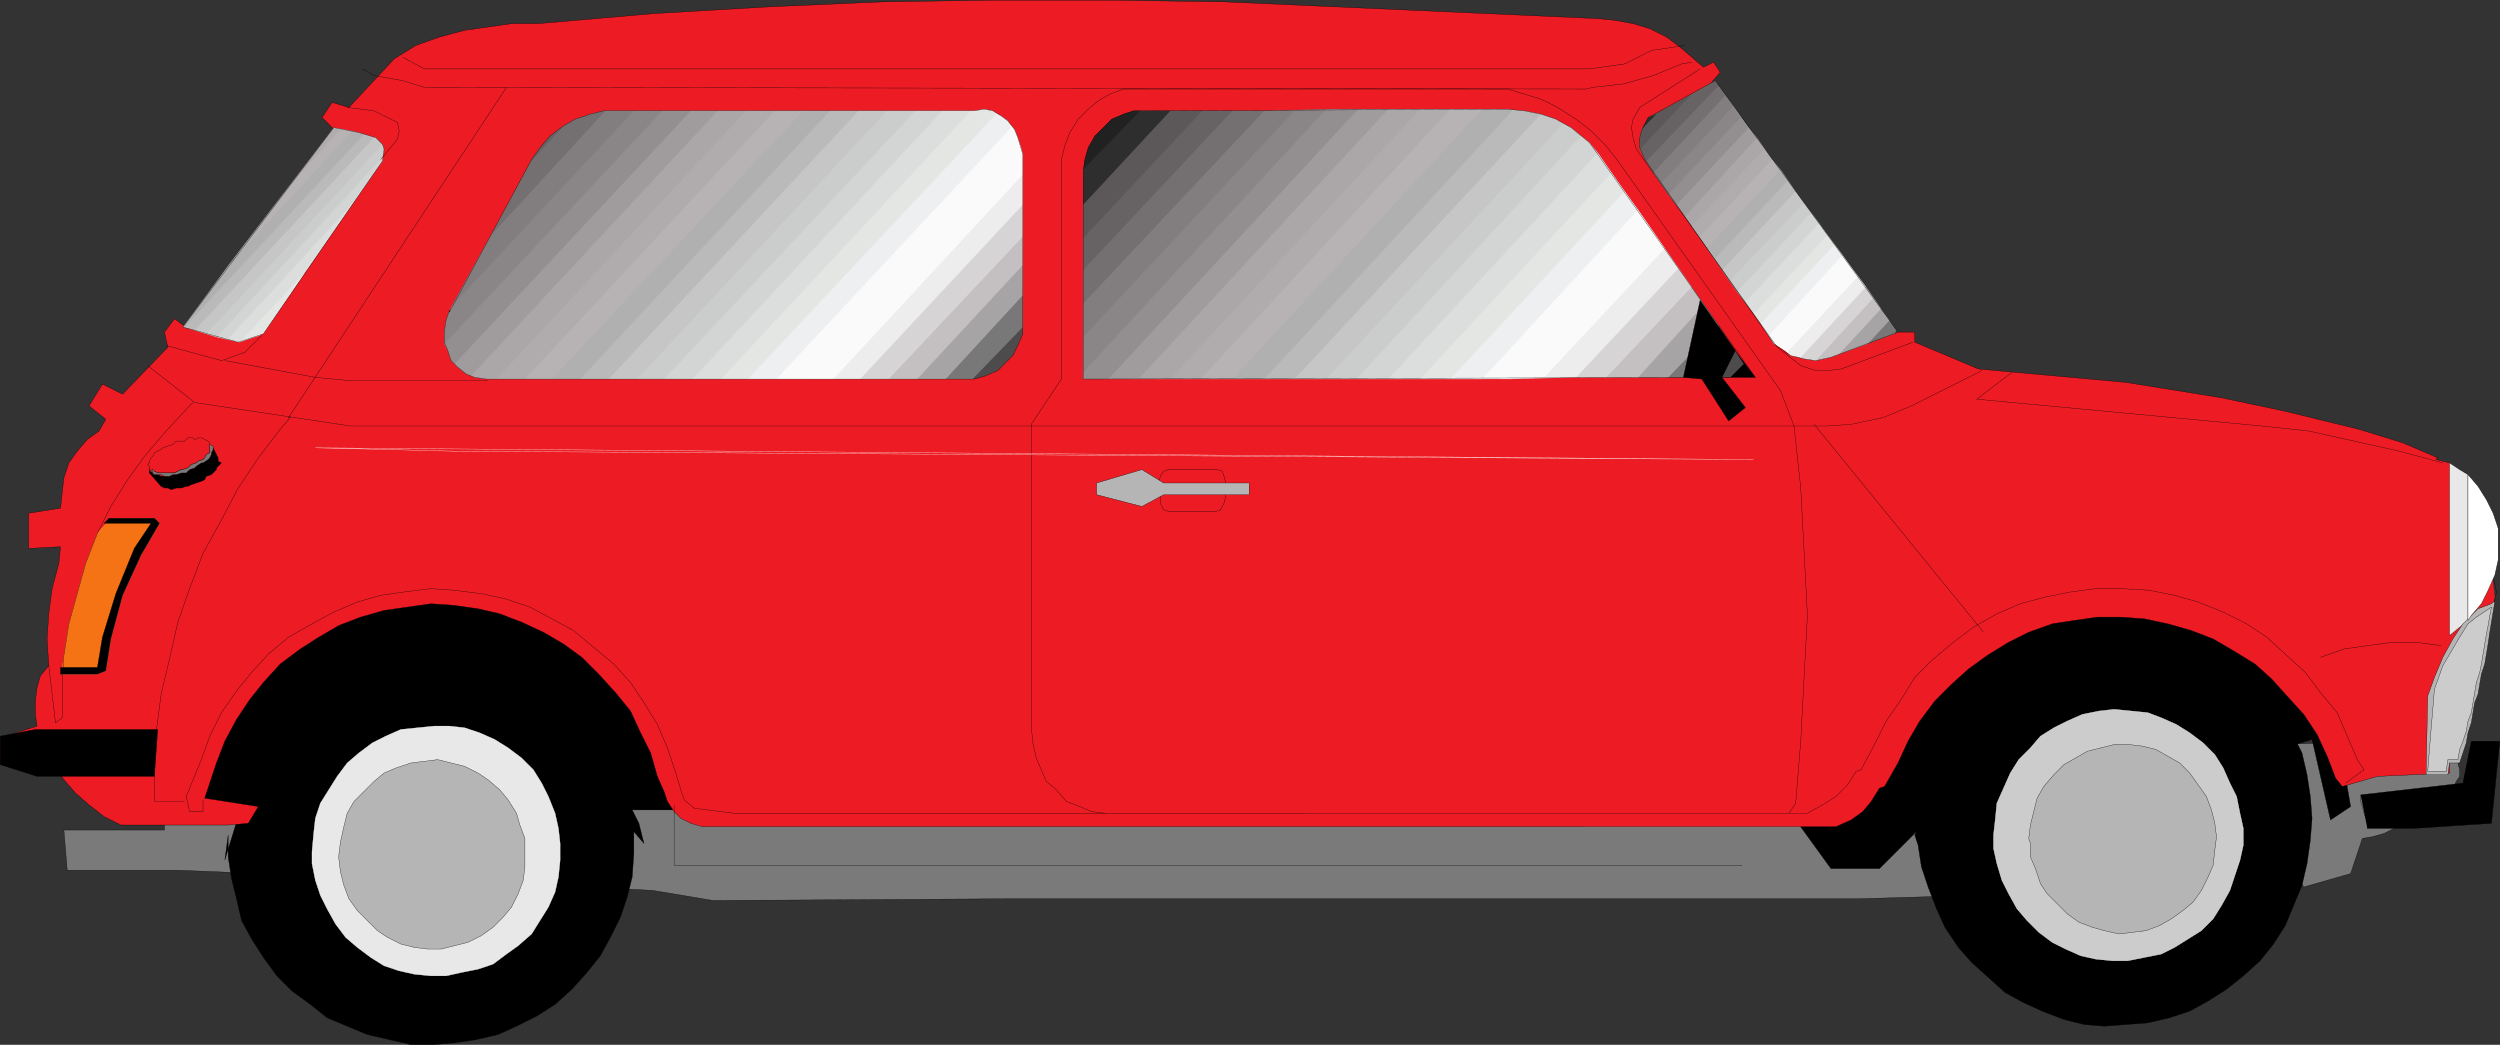 <svg xmlns="http://www.w3.org/2000/svg" width="357.887" height="149.565"><rect width="100%" height="100%" fill="#333333" stroke="none"/><defs><clipPath id="a"><path d="M154 400h75v71.5h-75zm0 0"/></clipPath><clipPath id="b"><path d="M153 399h76v72.5h-76zm0 0"/></clipPath><clipPath id="c"><path d="M126 320.5h360V441H126Zm0 0"/></clipPath></defs><path fill="#7a7a7a" stroke="#000" stroke-miterlimit="10" stroke-width=".045" d="M341.784 106.105v1.68h8.64l.958.48.48.957.243.96v.962l-.48.718-.481.961-1.2.239h-3.12l-.481 1.683-.961 1.438-1.2 1.441-1.44.961-1.438.719-1.68.48-1.441.238-1.68 5.04-6.719 1.921-1.922-3.601-5.039 3.601-56.879 1.68H144.022l-42 .242-8.64-1.441-9.598-.48-58.082-2.399H9.624l-.48-5.762h14.398v-3.601l318.242-9.117"/><g clip-path="url(#a)" transform="translate(-126.997 -321.517)"><path d="M217.5 437.46h10.8l-1.44-.722-1.438-.718-1.203-1.2-.957-1.199-.48-1.441-2.641-7.2-.961-3.12-1.442-2.88-1.68-3.12-1.917-2.641-2.403-2.88-2.398-1.917-2.64-2.16-2.88-1.684-3.12-1.437-3.122-1.2-3.36-.722-3.116-.48-3.602-.239-3.36.48-3.12.48-3.36.962-3.12 1.2-5.759 3.358-2.64 2.399-2.403 2.402-2.16 2.399-1.68 2.879-1.68 3.12-1.679 9.602-2.16 6.239 7.68.96-.957 1.442-.961 3.117-.961 3.121.48-3.601v3.12l.48 3.122.72 2.879.718 3.12 1.442 2.641 1.68 2.637 1.921 2.64 2.16 2.16 2.64 1.923 2.4 1.918 2.878 1.203 2.88 1.2 6.241 1.437h3.121l3.118-.239 3.12-.48 3.122-.719 2.64-1.2 2.88-1.44 2.64-1.68 2.398-2.16 2.16-2.403 1.922-2.398 1.438-2.64 1.441-2.88.961-2.879.719-2.882.238-3.36v-3.12l1.442 1.683-.72-2.883-.96-1.918"/></g><g clip-path="url(#b)" transform="translate(-126.997 -321.517)"><path fill="none" stroke="#000" stroke-miterlimit="10" stroke-width=".045" d="M217.5 437.46h10.8l-1.44-.722-1.438-.718-1.203-1.2-.957-1.199-.48-1.441-2.641-7.2-.961-3.12-1.442-2.88-1.68-3.12-1.917-2.641-2.403-2.88-2.398-1.917-2.64-2.16-2.88-1.684-3.12-1.437-3.122-1.2-3.36-.722-3.116-.48-3.602-.239-3.36.48-3.12.48-3.36.962-3.12 1.2-5.759 3.358-2.64 2.399-2.403 2.402-2.16 2.399-1.68 2.879-1.68 3.12-1.679 9.602-1.918 5.04 7.68 1.199-1.2 2.402-.96 3.117-.961 3.121.48-3.601v3.12l.48 3.122.72 2.879.718 3.12 1.442 2.641 1.68 2.637 1.921 2.64 2.16 2.16 2.64 1.923 2.4 1.918 2.878 1.203 2.88 1.2 6.241 1.437h3.121l3.118-.239 3.12-.48 3.122-.719 2.64-1.2 2.88-1.44 2.64-1.68 2.398-2.16 2.16-2.403 1.922-2.398 1.438-2.64 1.441-2.88.961-2.879.719-2.882.238-3.36v-3.12l1.442 1.683-.72-2.883-.96-1.918"/></g><path stroke="#000" stroke-miterlimit="10" stroke-width=".045" d="m328.581 106.585 2.402-.723 2.641 11.52 2.879-1.918-1.68-9.84-2.16 1.438v.242l.719-.242 4.562-2.88 2.16-1.917.72-.961v-.48l-.243-.239h-1.2l-5.038 1.2-.719-1.442-1.441-2.88-1.442-3.12-1.918-3.121-2.16-2.399-4.8-4.8-2.88-1.68-3.12-1.68-2.88-1.2-3.359-1.198-3.36-.48-3.363-.481-3.359.238-6.719.961-3.12 1.2-3.122 1.44-2.879 1.68-2.879 2.16-2.398 2.16-2.402 2.399-1.918 2.883-1.68 2.879-1.684 2.879-1.68 3.601-.718.239-1.2 1.68-1.44 1.679-1.68 1.203-1.918.957-1.922.723-3.121.718v8.399l5.043 6.96h6.957l5.28-5.28-.237.48.476 1.441.48 3.122.962 2.878 1.199 3.122 1.203 2.64 1.918 2.88 1.922 2.16 4.797 4.32 2.64 1.437 2.64 1.203 3.122 1.2 2.879.718 2.879.242 3.12-.242 3.122-.238 3.117-.723 2.883-.957 2.64-1.441 2.637-1.68 2.403-1.922 2.398-2.16 1.922-2.398 1.68-2.641 2.398-5.758.723-3.12.476-3.36.242-3.121-.242-3.121-.476-3.118-.723-3.12-.719-1.442-.242.242"/><path fill="#ed1c24" d="m262.823 118.343 2.16-.961 1.68-1.2 1.2-1.437 1.199-1.922.722-.238 1.918-3.363 1.442-3.117 1.68-2.883 2.16-2.88 2.398-2.398 2.402-2.16 2.64-1.922 3.118-1.918 2.883-1.441 3.36-1.2 3.116-.48 3.364-.48h3.36l3.358.242 3.36.719 3.36.96 3.12 1.2 2.88 1.68 3.12 1.918 2.399 2.16 2.16 2.402 2.402 2.64 1.918 2.88 1.442 3.12 1.199 3.118.96 1.203 5.04-1.441 10.32-.48v-1.68h1.442l5.039-23.52-.48-4.082-2.88-12.719-1.441-1.2-1.68-1.198-1.922-.48.242-.243-5.039-2.16-6.242-1.918-10.8-2.64-9.118-1.919-13.441-2.16-21.121-1.922-9.117-3.84v-1.441h-2.641l-26.64-35.52 1.44-1.68-.96-1.437-1.442.72-3.359-2.88-1.922-1.441-2.398-1.2-2.399-.722-2.64-.477-2.403-.242-37.437-1.68-16.082-.718-16.32-.243h-16.32l-16.317.243-16.32.718-16.32.961-16.563 1.438h-3.84l-6.719.96-3.602.962-3.359 1.199-3.117 1.922-6.48 6.957-2.403-.719-1.437 2.16 2.16 2.16L26.9 47.062l-1.918-1.438-1.441 1.918.48 2.16-6.48 6.723-2.879-1.442-1.922 3.122 2.403 1.917-.961 1.68-1.68 1.203-1.441 1.68-1.2 1.68-.718 2.16-.243 2.16-.238 2.16-4.558.719v5.039l4.558-.238-.238 2.398-.961 3.602-.48 3.597-.243 3.602.242 3.84-1.199 1.441-.48 1.68-.242 1.918v1.922l.242 1.68-5.282 1.68v3.597l8.641 1.683.48.72 1.68 1.917 1.918 1.68 2.16 1.683 2.403 1.2h15.36l2.878-.243 1.441-2.398-7.68-1.2 1.68-5.042 1.2-3.117 1.68-3.122 1.921-2.878 1.918-2.403 2.403-2.64 2.878-2.157 2.641-1.683 2.879-1.68 3.121-1.2 3.36-.96 3.359-.477 3.36-.48 3.359.238 3.363.48 3.117.72 3.121 1.199 3.121 1.441 2.88 1.68 2.64 1.922 2.398 2.398 2.403 2.64 2.16 2.641 1.437 3.121 1.442 2.88.96 3.359.958 2.16.48 1.441.961 1.438.96.96 1.438.72 1.68.48h162.242"/><g clip-path="url(#c)" transform="translate(-126.997 -321.517)"><path fill="none" stroke="#000" stroke-miterlimit="10" stroke-width=".045" d="m389.82 439.86 2.16-.962 1.68-1.199 1.2-1.437 1.199-1.922.722-.238 1.918-3.364 1.442-3.117 1.68-2.883 2.16-2.879 2.398-2.398 2.402-2.16 2.64-1.922 3.118-1.918 2.883-1.441 3.36-1.2 3.116-.48 3.364-.48h3.36l3.358.242 3.36.718 3.36.961 3.12 1.2 2.88 1.68 3.12 1.917 2.399 2.16 2.16 2.403 2.402 2.64 1.918 2.88 1.442 3.12 1.199 3.117.96 1.204 5.04-1.442 10.32-.48v-1.68h1.442l5.277-24.238-.719-3.364-2.879-12.718-1.441-1.2-1.68-1.199-1.922-.48.242-.242-5.039-2.16-6.242-1.919-10.8-2.64-9.118-1.918-13.441-2.16-21.121-1.922-9.117-3.84v-1.441h-2.641l-26.64-35.52 1.44-1.68-.96-1.437-1.442.719-3.359-2.88-1.922-1.44-2.398-1.2-2.399-.723-2.64-.476-2.403-.242-37.437-1.68-16.082-.719-16.32-.242h-16.32l-16.317.242-16.32.719-16.32.96-16.563 1.438h-3.84l-6.719.961-3.602.961-3.359 1.2-3.117 1.921-6.48 6.957-2.403-.718-1.437 2.16 2.16 2.16-21.364 28.078-1.918-1.437-1.44 1.918.48 2.16-6.48 6.722-2.88-1.441-1.922 3.121 2.403 1.918-.961 1.68-1.68 1.203-1.441 1.68-1.2 1.68-.718 2.16-.243 2.16-.238 2.16-4.558.718v5.04l4.558-.239-.238 2.399-.961 3.601-.48 3.598-.243 3.601.242 3.84-1.199 1.442-.48 1.68-.242 1.917v1.922l.242 1.68-5.281 1.68v3.597l8.64 1.684.48.719 1.68 1.918 1.918 1.68 2.16 1.683 2.403 1.2h15.36l2.878-.243 1.441-2.399-7.68-1.199 1.68-5.043 1.2-3.117 1.68-3.121 1.921-2.879 1.918-2.402 2.403-2.64 2.878-2.157 2.641-1.684 2.879-1.68 3.121-1.199 3.36-.96 3.359-.477 3.36-.48 3.359.238 3.363.48 3.117.719 3.121 1.2 3.121 1.44 2.88 1.68 2.64 1.922 2.398 2.399 2.403 2.64 2.16 2.64 1.437 3.122 1.442 2.879.96 3.36.958 2.16.48 1.44.961 1.438.96.961 1.438.719 1.68.48H389.82"/></g><path d="M243.382 54.022h7.922l-3.602-4.8-4.32 4.8"/><path fill="#4e4b4c" d="M247.702 54.022h-8.879l7.2-7.437 3.601 5.52-1.922 1.917"/><path fill="#797879" d="M243.382 54.022h-8.879l9.36-10.32 3.84 5.52-4.321 4.8"/><path fill="#a7a4a5" d="M238.823 54.022h-8.879l12.239-12.96 3.84 5.523-7.2 7.437"/><path fill="#c4c0c2" d="M234.503 54.022h-8.879l14.64-15.597 3.598 5.277-9.359 10.32"/><path fill="#d7d4d6" d="M229.944 54.022h-8.882l17.28-18.48 3.84 5.52-12.238 12.96"/><path fill="#ededed" d="m225.624 54.022-9.121.243 19.922-21.36 3.84 5.52-14.64 15.597"/><path fill="#fafafa" d="m221.062 54.022-8.88.243 22.321-24.243 3.84 5.52-17.281 18.48"/><path fill="#fafafa" d="M216.503 54.265h-8.879l24.957-26.883 3.844 5.523-19.922 21.36"/><path fill="#edeff0" d="M212.183 54.265h-8.88l27.36-29.52 3.84 5.277-22.32 24.243"/><path fill="#e4e6e4" d="M207.624 54.265h-8.883l30-32.403 3.84 5.52-24.957 26.883"/><path fill="#dcdedd" d="M203.304 54.265h-9.121l32.16-34.801 1.199.96 3.121 4.321-27.36 29.52"/><path fill="#d3d5d4" d="m223.702 17.784 1.2.48 2.64 2.16 1.2 1.438-30 32.403h-8.88l33.84-36.48"/><path fill="#cbcdcc" d="m224.901 18.265-2.16-1.203-2.16-.72-35.277 37.923h8.879l32.16-34.801-1.442-1.2"/><path fill="#c6c6c7" d="m223.702 17.784-.96-.722-2.16-.72-2.4-.48h-1.679l-35.52 38.403h8.88l33.84-36.48"/><path fill="#bababa" d="m220.581 16.343-2.398-.48-2.399-.239h-3.601l-35.758 38.64h8.879l35.277-37.921"/><path fill="#b0b0b0" d="m216.503 15.862-.719-.238h-8.16l-35.762 38.64h9.121l35.52-38.402"/><path fill="#b7b3b5" d="M203.304 15.624h8.879l-35.758 38.64h-8.883l35.762-38.64"/><path fill="#b0abad" d="M198.741 15.624h8.883l-35.762 38.64h-8.879l35.758-38.64"/><path fill="#aba7a9" d="M194.425 15.624h8.879l-35.762 38.64h-8.879l35.762-38.64"/><path fill="#a09b9d" d="M189.862 15.624h8.88l-35.759 38.64h-7.921v-.96l34.8-37.68"/><path fill="#938e90" d="m185.304 15.862 9.12-.238-35.76 38.64h-3.602v-6l30.242-32.402"/><path fill="#8a8688" d="m180.983 15.862 8.88-.238-34.801 37.68v-9.84l25.921-27.602"/><path fill="#827e7f" d="M176.425 15.862h8.879l-30.242 32.403v-9.602l21.363-22.8"/><path fill="#747072" d="M172.105 15.862h8.878l-25.921 27.602v-9.36l17.043-18.242"/><path fill="#676264" d="M167.542 15.862h8.883l-21.363 22.801v-9.36l12.48-13.44"/><path fill="#5c5859" d="M172.105 15.862h-8.883l-8.16 8.403v9.84l17.043-18.243"/><path fill="#2e2e2e" d="M167.542 15.862h-5.277l-1.442.48-1.68.72-1.199 1.203-1.203 1.199-.957 1.68-.48 1.68-.242 1.921v4.559l12.48-13.442"/><path fill="#212121" d="M163.222 15.862h-.957l-1.442.48-1.68.72-1.199 1.203-1.203 1.199-.957 1.68-.48 1.68-.242 1.44 8.16-8.402"/><path fill="none" stroke="#000" stroke-miterlimit="10" stroke-width=".045" d="m224.901 18.265-2.16-1.203-2.16-.72-2.398-.48-2.399-.238-51.601.238h-1.918l-1.442.48-1.68.72-1.199 1.203-1.203 1.199-.957 1.68-.48 1.68-.242 1.921v29.52l96.242-.243-23.762-33.597-2.64-2.16"/><path fill="#4e4b4c" d="m267.382 49.222 4.32-1.68-1.199-1.68-3.121 3.36"/><path fill="#797879" d="m263.304 50.663 7.918-2.879.242-.48-2.16-3.121-6 6.48"/><path fill="#a7a4a5" d="m267.382 49.222-5.277 1.922-2.16.48 8.16-8.879 2.398 3.117-3.121 3.36"/><path fill="#c4c0c2" d="m263.304 50.663-1.2.48-2.16.481-1.68-.242-.48-.238 9.36-10.082 2.16 3.12-6 6.481"/><path fill="#d7d4d6" d="m259.944 51.624-1.68-.242-1.921-.477-.48-.48 10.081-10.8 2.16 3.12-8.16 8.88"/><path fill="#ededed" d="m257.784 51.144-1.441-.239-1.918-1.683 10.558-11.04 2.16 2.88-9.359 10.082"/><path fill="#fafafa" d="m255.862 50.425-1.918-1.203-.722-1.2 10.562-11.519 2.16 3.121-10.082 10.8"/><path fill="#fafafa" d="M254.425 49.222h-.48l-1.922-2.88 10.558-11.28 2.402 3.12-10.558 11.04"/><path fill="#edeff0" d="m251.062 44.905 2.16 3.117 10.562-11.519-2.16-2.879-10.562 11.281"/><path fill="#e4e6e4" d="m249.862 43.222 2.16 3.12 10.56-11.28-2.157-3.118-10.563 11.278"/><path fill="#dcdedd" d="m248.663 41.784 2.399 3.121 10.562-11.28-2.402-3.122-10.559 11.281"/><path fill="#d3d5d4" d="m247.702 40.105 2.16 3.117 10.563-11.278-2.16-2.882-10.563 11.043"/><path fill="#cbcdcc" d="m246.503 38.663 2.16 3.121 10.559-11.281-2.16-3.121-10.559 11.281"/><path fill="#c6c6c7" d="m245.542 36.983 2.16 3.122 10.563-11.043-2.403-3.118-10.32 11.04"/><path fill="#bababa" d="m244.343 35.542 2.16 3.121 10.559-11.281-2.16-3.117-10.56 11.277"/><path fill="#b0b0b0" d="m243.382 33.862 2.16 3.121 10.32-11.039-2.16-3.12-10.32 11.038"/><path fill="#b7b3b5" d="m242.183 32.425 2.16 3.117L254.9 24.265l-2.398-2.883-10.32 11.043"/><path fill="#b0abad" d="m241.222 30.983 2.16 2.88 10.32-11.04-2.16-3.12-10.32 11.28"/><path fill="#aba7a9" d="m240.023 29.304 2.16 3.12 10.32-11.042-2.16-3.117-10.32 11.039"/><path fill="#a09b9d" d="m238.823 27.862 2.399 3.121 10.32-11.28-2.398-2.88-10.32 11.04"/><path fill="#938e90" d="m237.862 26.183 2.16 3.12 10.32-11.038-2.16-3.121-10.32 11.039"/><path fill="#8a8688" d="m236.663 24.745 2.16 3.117 10.32-11.039-2.16-3.12-10.32 11.042"/><path fill="#827e7f" d="m235.702 23.062 2.16 3.12 10.32-11.038-2.16-2.88-10.32 10.798"/><path fill="#747072" d="m236.663 24.745-1.2-1.922-.722-1.441 7.442-7.918 3.359-1.922 1.441 2.16-10.32 11.043"/><path fill="#676264" d="m235.702 23.062-.238-.239-.723-1.68v-1.44l.242-.958v-.242l2.16-2.16 8.399-4.801.48.723-10.32 10.797"/><path fill="#5c5859" d="M234.741 21.382v-1.68l.242-.957.961-1.922 6.239-3.36-7.442 7.919"/><path fill="#2e2e2e" d="m234.983 18.503.961-1.68 1.2-.48-2.16 2.16"/><path fill="none" stroke="#000" stroke-miterlimit="10" stroke-width=".045" d="m271.702 47.542-9.597 3.602-2.16.48-1.68-.242-1.922-.477-2.399-1.683-18.48-26.399-.723-1.68v-1.44l.242-.958.961-1.922 9.598-5.281 26.16 36"/><path fill="#edeff0" d="m43.944 38.663-6.242 9.121-3.36 1.2 9.602-10.32"/><path fill="#e4e6e4" d="m38.425 46.585 11.277-16.563-17.039 18.481 1.442.48 3.117-.96 1.203-1.438"/><path fill="#dcdedd" d="M54.741 22.585v.477L43.944 38.663l-9.601 10.32h-.238l-3.122-.718 23.758-25.68"/><path fill="#d3d5d4" d="m54.741 20.663.242.719-.242 1.68-5.039 6.96-17.039 18.481-3.121-.719 25.2-27.12"/><path fill="#cbcdcc" d="M53.542 19.702h.242l.957.961.242.719-.242 1.203-23.758 25.68-3.12-.961 25.679-27.602"/><path fill="#c6c6c7" d="m52.105 19.222 1.68.48.956.961-25.199 27.121-3.117-.96 25.68-27.602"/><path fill="#bababa" d="m50.425 18.745.957.238 2.16.72-25.68 27.6-1.68-.48 6.72-9.12 17.523-18.958"/><path fill="#b0b0b0" d="m48.741 18.503 2.64.48.724.239-25.68 27.601h-.242l15.601-20.64 6.957-7.68"/><path fill="#b7b3b5" d="m50.425 18.745-2.64-.48L32.9 37.702l17.524-18.957"/><path fill="#b0abad" d="m48.741 18.503-.957-.238-6 7.918 6.957-7.68"/><path fill="none" stroke="#000" stroke-miterlimit="10" stroke-width=".045" d="m47.784 18.265 3.598.718 2.402.72.957.96.242.719-.242 1.68-17.039 24.722-3.597 1.2-7.922-2.16 21.601-28.56"/><path fill="#4e4b4c" d="M146.425 42.265v5.52l-.723 1.679-.719 1.441-1.199 1.2-.96.957-1.68.722-1.68.48h-4.082l11.043-12"/><path fill="#797879" d="M146.425 37.944v8.88l-7.203 7.44h-7.918l15.12-16.32"/><path fill="#a7a4a5" d="M146.425 42.265v-8.403l-19.203 20.403h8.16l11.043-12"/><path fill="#c4c0c2" d="M146.425 37.944v-8.64l-23.281 24.96h8.16l15.12-16.32"/><path fill="#d7d4d6" d="M146.425 33.862v-8.879l-27.121 29.282h7.918l19.203-20.403"/><path fill="#ededed" d="m146.183 21.144.242.96v7.2l-23.281 24.96h-7.922l30.96-33.12"/><path fill="#fafafa" d="m144.741 18.265.48.238.481 1.2.723 2.402v2.878l-27.121 29.282h-8.16l33.597-36"/><path fill="#fafafa" d="m142.581 16.343.723.242.96.719.958 1.199.48 1.2.48 1.44-30.96 33.122h-8.16l35.52-37.922"/><path fill="#edeff0" d="M138.983 15.862h.48l1.438-.238 1.204.238 1.199.723.96.719.477.96-33.597 36h-7.922l35.761-38.402"/><path fill="#e4e6e4" d="M134.901 15.862h4.563l1.437-.238 1.204.238.476.48-35.52 37.923h-7.917L134.9 15.862"/><path fill="#dcdedd" d="M138.983 15.862h-7.921l-36 38.403h8.16l35.761-38.403"/><path fill="#d3d5d4" d="M134.901 15.862h-7.918L91.222 54.265h7.922L134.9 15.862"/><path fill="#cbcdcc" d="M131.062 15.862h-8.16L87.143 54.265h7.918l36-38.403"/><path fill="#c6c6c7" d="M126.983 15.862h-8.16L83.062 54.265h8.16l35.761-38.403"/><path fill="#bababa" d="M122.901 15.862h-7.918l-36 38.403h8.16l35.758-38.403"/><path fill="#b0b0b0" d="M118.823 15.862h-7.922L75.144 54.265h7.918l35.761-38.403"/><path fill="#b7b3b5" d="M114.983 15.862h-8.16L71.062 54.265h7.921l36-38.403"/><path fill="#b0abad" d="m69.624 54.265-1.68-.243-.48-.238 35.277-37.922h8.16L75.144 54.265h-5.52"/><path fill="#aba7a9" d="m69.624 54.265-1.68-.243-1.203-.48-1.199-.957-.48-.48 33.84-36.243h7.921L71.062 54.265h-1.438"/><path fill="#a09b9d" d="m67.464 53.784-.723-.242-1.199-.957-.96-.96-.477-1.442-.48-.961 31.198-33.36h7.918L67.464 53.784"/><path fill="#938e90" d="m65.062 52.105-.48-.48-.477-1.442-.48-1.2v-1.68l.237-1.44.48-1.438v.238l.24-.719 26.16-28.082h8.16l-33.84 36.243"/><path fill="#8a8688" d="M63.624 49.222v-1.918l.238-1.442.48-1.437v.238l6-11.039 16.321-17.762h8.16l-31.199 33.36"/><path fill="#827e7f" d="M76.105 23.062 64.58 43.944l26.16-28.082h-4.316l-1.922.48-2.16.72-1.68.96-4.558 5.04"/><path fill="#747072" d="m70.343 33.624 5.762-10.8 1.199-1.68 1.437-1.68 1.922-1.442 1.68-.96 2.16-.72 1.922-.48h.238l-16.32 17.762"/><path fill="#676264" d="M76.105 23.062v-.239l1.199-1.68 1.437-1.68 1.922-1.44-4.558 5.039"/><path fill="none" stroke="#000" stroke-miterlimit="10" stroke-width=".045" d="m69.624 54.265-1.68-.243-1.203-.48-1.199-.957-.96-.96-.477-1.442-.48-1.2v-1.68l.237-1.44.48-1.438v.238l11.763-21.84 1.199-1.68 1.437-1.68 1.922-1.44 1.68-.961 2.16-.72 1.922-.48h53.039l1.437-.238 1.204.238 1.199.723.96.719.958 1.199.48 1.2.723 2.402v25.68l-.723 1.679-.719 1.441-1.199 1.2-.96.957-1.68.722-1.68.48h-69.84"/><path fill="#e8e8e8" stroke="#000" stroke-miterlimit="10" stroke-width=".045" d="m353.304 67.944-1.2-.722-1.44-.957v24.718l2.64-2.16V67.944"/><path fill="none" stroke="#000" stroke-miterlimit="10" stroke-width=".045" d="m283.944 90.503-24.242-29.758m28.32-7.441-5.039 3.84 40.801 3.84 6.719.718 12.96 2.883 6.24 1.68m-66.001-13.203-10.078 5.043-4.082 1.68-4.559.96-3.359.238H50.183l-22.32-3.359-6.72-5.281"/><path fill="none" stroke="#000" stroke-miterlimit="10" stroke-width=".045" d="m273.862 48.983-10.32 3.84-1.918.239h-1.68l-2.16-.72-3.36-2.64-20.16-28.32-.48-1.68-.242-1.437.242-1.203.957-1.68 8.64-5.52m88.802 84.243 3.359-1.2 3.36-.48 3.601-.48h3.36l3.6.48M241.222 6.503l-4.797.719-3.844 1.922-5.039.718h-166.8l-3.118-1.68"/><path fill="none" stroke="#000" stroke-miterlimit="10" stroke-width=".045" d="m242.183 8.905-1.442.239-4.078 1.68-4.32 1.198-4.32.481-.961.242-166.32-.242-3.118-.961-4.082-.719-1.68-.96"/><path fill="#ccc" stroke="#fff" stroke-miterlimit="10" stroke-width=".045" d="m285.382 119.542.242-2.16.238-2.399 1.922-4.32 1.2-1.918 1.68-1.683 1.44-1.68 1.919-1.2 1.921-.96 2.16-.957 2.399-.48 2.16-.243 2.399.242 2.402.238 1.918.723 2.16.957 1.922 1.203 1.918 1.438 1.68 1.68 1.203 1.921.957 2.16.96 1.919.481 2.402.48 2.16v2.398l-.48 2.16-.719 2.16-.722 2.16-1.2 2.161-1.199 1.918-1.68 1.68-1.921 1.203-1.918 1.2-1.922.96-2.399.477-2.402.48h-2.156l-2.403-.238-2.16-.48-2.16-.962-1.918-.957-1.922-1.441-1.68-1.68-1.44-1.68-1.2-2.16-.96-1.921-.72-2.399-.48-2.16v-1.922"/><path fill="#b5b5b5" stroke="#000" stroke-miterlimit="10" stroke-width=".045" d="m290.425 120.022.238-1.917.48-1.922.481-1.918.957-1.68 1.442-1.68 1.44-1.441 3.36-1.922 1.918-.48 1.922-.477h2.16l1.918.238 1.922.48 1.68.962 1.68.957 1.44 1.441 2.4 3.36.718 1.921.48 1.918.243 1.922-.242 1.918-.239 2.16-.718 1.68-.961 1.922-1.2 1.68-1.441 1.199-1.68 1.199-1.68.961-1.921.719-1.918.242-1.922.238-2.16-.48-1.68-.477-1.918-.723-1.68-1.199-1.441-1.441-1.441-1.438-.957-1.441-.723-2.16-.719-1.68v-1.918l-.238-.722"/><path fill="#e8e8e8" stroke="#fff" stroke-miterlimit="10" stroke-width=".045" d="m44.663 121.944.238-2.64.243-2.16.718-2.16 1.2-1.922 1.203-1.918 1.437-1.922 1.68-1.438 1.922-1.441 1.918-.961 2.16-.957 2.402-.242 2.399-.239h2.16l2.16.239 2.16.722 2.16.957 1.918 1.2 1.922 1.441 1.68 1.68 1.199 1.922.961 1.917.96 2.403.481 2.16.239 2.16v2.399l-.239 2.398-.48 2.16-.961 2.16-1.2 1.922-1.198 1.918-1.922 1.68-1.68 1.203-1.922 1.438-2.156.722-2.403.477-2.16.48h-2.16l-2.398-.238-2.16-.48-2.16-.72-1.922-1.202-1.918-1.438-1.68-1.441-1.442-1.918-1.199-2.16-.96-1.922-.72-2.16-.48-2.399v-1.68"/><path fill="#b5b5b5" stroke="#000" stroke-miterlimit="10" stroke-width=".045" d="m48.503 122.425.238-1.922.48-2.16.481-1.918.961-1.68 1.442-1.441 1.437-1.442 1.441-1.199 1.68-.719 2.16-.722 1.918-.239 1.922-.238 1.918.477 1.922.48 1.922.961 1.437.961 1.68 1.438 1.2 1.441 1.202 1.922.48 1.68.72 1.918v4.082l-.243 1.918-.718 1.921-.961 1.918-1.2 1.442-1.44 1.441-1.68 1.2-1.919.96-1.921.477-1.918.48h-1.922l-1.918-.238-1.922-.48-1.918-.961-1.442-.961-1.44-1.438-1.438-1.441-1.2-1.68-.722-1.918-.48-1.922-.239-1.918v-.48"/><path fill="#f57215" stroke="#f89c3d" stroke-miterlimit="10" stroke-width=".045" d="m15.862 74.183-1.918 2.16-1.68 4.32-1.202 4.32-1.2 4.32-.718 4.56-.243 1.921v.719h5.043l1.2-.48.718-4.56 1.68-6.241 2.64-5.758 2.641-4.559-.718-.722h-6.243"/><path stroke="#000" stroke-miterlimit="10" stroke-width=".045" d="m15.624 74.183-.723.722h6.723l-2.402 3.598-2.64 6.48-1.919 6.239-.719 4.32h-5.28v.961h5.28l1.2-.48.718-4.56 1.68-6.241 2.64-5.758 2.641-4.559-.718-.722h-6.48"/><path fill="none" stroke="#000" stroke-miterlimit="10" stroke-width=".045" d="m335.784 112.105 2.64-1.922-.96-1.438-1.442-3.363-1.44-3.36-2.4-2.878-2.16-2.88-2.64-2.402-2.879-2.64-2.879-1.918-3.36-1.68-3.6-1.441-3.36-.961-3.602-.719-4.078-.238h-3.602l-3.597.48-3.602.719-3.601.96-3.36 1.438-3.359 1.922-2.879 2.16-3.121 2.641-2.398 2.398-1.922 3.122-2.16 3.117-1.68 3.363-1.918 3.598-.723.242-1.199 1.918-1.68 1.68-1.922 1.199-2.16 1.203H105.144l-5.762-.723-1.438-1.199-.48-1.441-.723-2.399-1.199-3.601-1.437-3.36-1.922-3.117-1.918-2.883-2.403-2.64-5.757-4.797-6.243-3.36-3.597-1.203-3.364-.719-3.84-.48-3.359-.238-3.84.48-3.359.477-3.36.96-3.359 1.442-3.12 1.68-3.36 1.918-2.88 2.402-2.402 2.64-2.16 2.641-2.16 3.117-1.68 3.36-1.199 3.363-2.16 5.277.48 2.16h1.919v-1.679"/><path fill="none" stroke="#000" stroke-miterlimit="10" stroke-width=".045" d="m256.105 116.425.957-1.442.722-8.878.48-9.122.477-8.878-.476-9.122-.48-9.12-.962-8.88-1.922-5.039-22.078-31.199-1.199-1.683-1.68-2.157-2.16-2.16-2.16-1.683-2.64-1.68-2.403-1.2-4.797-1.437h-54.96l-1.923.719-1.68.96-1.437 1.2-1.441 1.438-1.2 1.921-.718 1.922-.48 1.918v31.442l-4.32 6.48v43.2l.237 2.398.48 2.16.72 1.68.722 1.68 1.438 1.199 1.441 1.683 1.918.719 1.684.719 1.918.242M6.983 95.304l.961 8.16.957-.719v-4.562l.243-4.32.718-4.56 1.2-4.32 1.203-4.32 1.68-4.32 1.917-3.84 2.403-3.84 2.636-3.601 2.883-3.36 3.117-3.36.723-.718m22.078-42.242 3.84.48 2.402 1.2.957.48.243 1.203-.243 1.2-2.398 2.878M37.464 48.022l-2.402 2.403-3.36 1.2-7.918-2.161m2.641 65.281h-4.32v-7.922l.957-7.441 1.203-5.04 1.199-5.28 1.68-4.797 1.918-5.043 2.64-4.797 2.403-4.563 2.878-4.32 3.122-4.078 1.437-1.68h-.238l31.199-47.281"/><path stroke="#000" stroke-miterlimit="10" stroke-width=".045" d="M22.581 104.425H5.061l-5.039.957v4.082l5.282 1.68h16.8l.477-6.72"/><path fill="#b5b5b5" stroke="#000" stroke-miterlimit="10" stroke-width=".045" d="m357.144 86.183-.243 1.441-.238 1.438-.238 1.441-.242 1.68-.239 1.441-.242 1.438-.48 1.441-.239 1.441-.242 1.438-.476 1.203-.242 1.438-.239 1.44-.48 1.442-.242 1.438-.48 1.441-.477 1.438h-1.442l-.238 1.683h-3.121l.238-11.28.961-2.642 1.2-2.878 1.44-2.641 1.438-2.16 2.16-2.16 1.922-.72.238-.241h.243"/><path fill="#fff" stroke="#000" stroke-miterlimit="10" stroke-width=".045" d="m353.304 67.944 1.437 1.68 1.203 1.918.957 1.922.723 2.16v4.559l-.48 2.16-.961 2.16-.961 1.922-1.438 1.68-.48.718V67.944"/><path fill="none" stroke="#000" stroke-miterlimit="10" stroke-width=".045" d="M69.862 54.503h-19.68l-5.038-.48-12.961-2.399"/><path fill="#ed1c24" stroke="#000" stroke-miterlimit="10" stroke-width=".045" d="M172.343 73.222h-5.04l-.722-.239-.476-.96v-1.918l-.243-.961.243-.961.476-.72.723-.241h6.96l.72.242.238.719.242.96v1.919l-.242.96-.48.961-.72.239h-1.68"/><path fill="#b5b5b5" stroke="#000" stroke-miterlimit="10" stroke-width=".045" d="M178.823 69.144v1.68h-12.242l-3.117 1.679-6.48-1.68v-1.68l6.48-1.921 3.117 1.922h12.242"/><path fill="#ed1c24" stroke="#000" stroke-miterlimit="10" stroke-width=".045" d="m21.144 66.503.238-.238v-.243l.242-.48.238-.238.243-.48.476-.239.48-.242.243-.238.718-.243.72-.238.48-.48h1.203l.476-.48h.723l.238.241.72-.242h.241l.48.242.481.239.238.238v1.441l-.48.239-.238.48-.242.242-.72.238-.237.243-.723.238-.48.48-.72.239h-.238l-.96.48H22.58l-.476-.238-.243-.242-.48.242v-.719l-.238-.242"/><path stroke="#000" stroke-miterlimit="10" stroke-width=".045" d="m21.382 67.702 1.68 1.922.48.238h.48l.481.243.719-.243h.722l.72-.238h.237l.48-.242.724-.238.718-.239.48-.242.239-.48.723-.239.238-.242.48-.48v-.239l.72-.718-.481-.243v-.48l-.719-1.437v.238l-.238.48-.243.48v.239l-.238.242-.722.48h-.239l-.718.481-.243.238-.718.239-.48.48h-.72l-.722.242h-.48l-.477.239h-1.203l-.48-.239h-.72v-.242l-.48-.238v.238"/><path fill="#7a7a7a" stroke="#000" stroke-miterlimit="10" stroke-width=".045" d="M21.382 66.983v.48l.48-.241.243.242.476.238h2.402l.961-.48h.239l.718-.239.48-.48.724-.238.238-.243.719-.238.242-.242.238-.48.48-.239v-1.199l.481.238v.48l-.238.481v.239l-.243.48-.238.242-.722.48h-.239l-.718.481-.243.238-.718.239-.48.48h-.72l-.722.242h-.48l-.477.239h-.723l-.48-.239h-.957l-.243-.242v-.238h-.48v-.48"/><path fill="none" stroke="#000" stroke-miterlimit="10" stroke-width=".045" d="M249.382 123.862H96.503v-8.64"/><path stroke="#000" stroke-miterlimit="10" stroke-width=".045" d="m243.382 42.983 5.043 7.2-1.922 3.84 3.36 4.32-2.4 1.922-3.839-6-2.64-.243 2.398-11.039"/><path d="m337.944 113.784 14.637-1.68 1.203-6h4.078l-1.199 11.758-11.039.723h-6.723l-.957-4.8"/><path fill="none" stroke="#000" stroke-miterlimit="10" stroke-width=".045" d="m337.944 113.784 14.637-1.68 1.203-6h4.078l-1.199 11.758-11.039.723h-6.723v-.723l-.476-1.437-.242-.961-.239-.719v-.96"/><path fill="none" stroke="#fff" stroke-miterlimit="10" stroke-width=".045" d="M251.062 65.784 64.823 64.585l-19.68-.48 205.919 1.68"/><path fill="#ccc" stroke="#000" stroke-miterlimit="10" stroke-width=".045" d="m356.663 86.905-2.16 1.438-1.2.96-1.198 1.919-2.403 4.082-1.199 3.36-.238 2.878-.243 2.883-.238 2.879-.242 3.12h2.64l.243-1.679h1.437l.243-1.441.476-1.2.48-1.44.243-1.442.48-1.2.239-1.437.242-1.441.238-1.442.48-1.437.239-1.203.242-1.438.238-1.441.242-1.438.239-1.203.242-1.437.238-1.2"/></svg>
